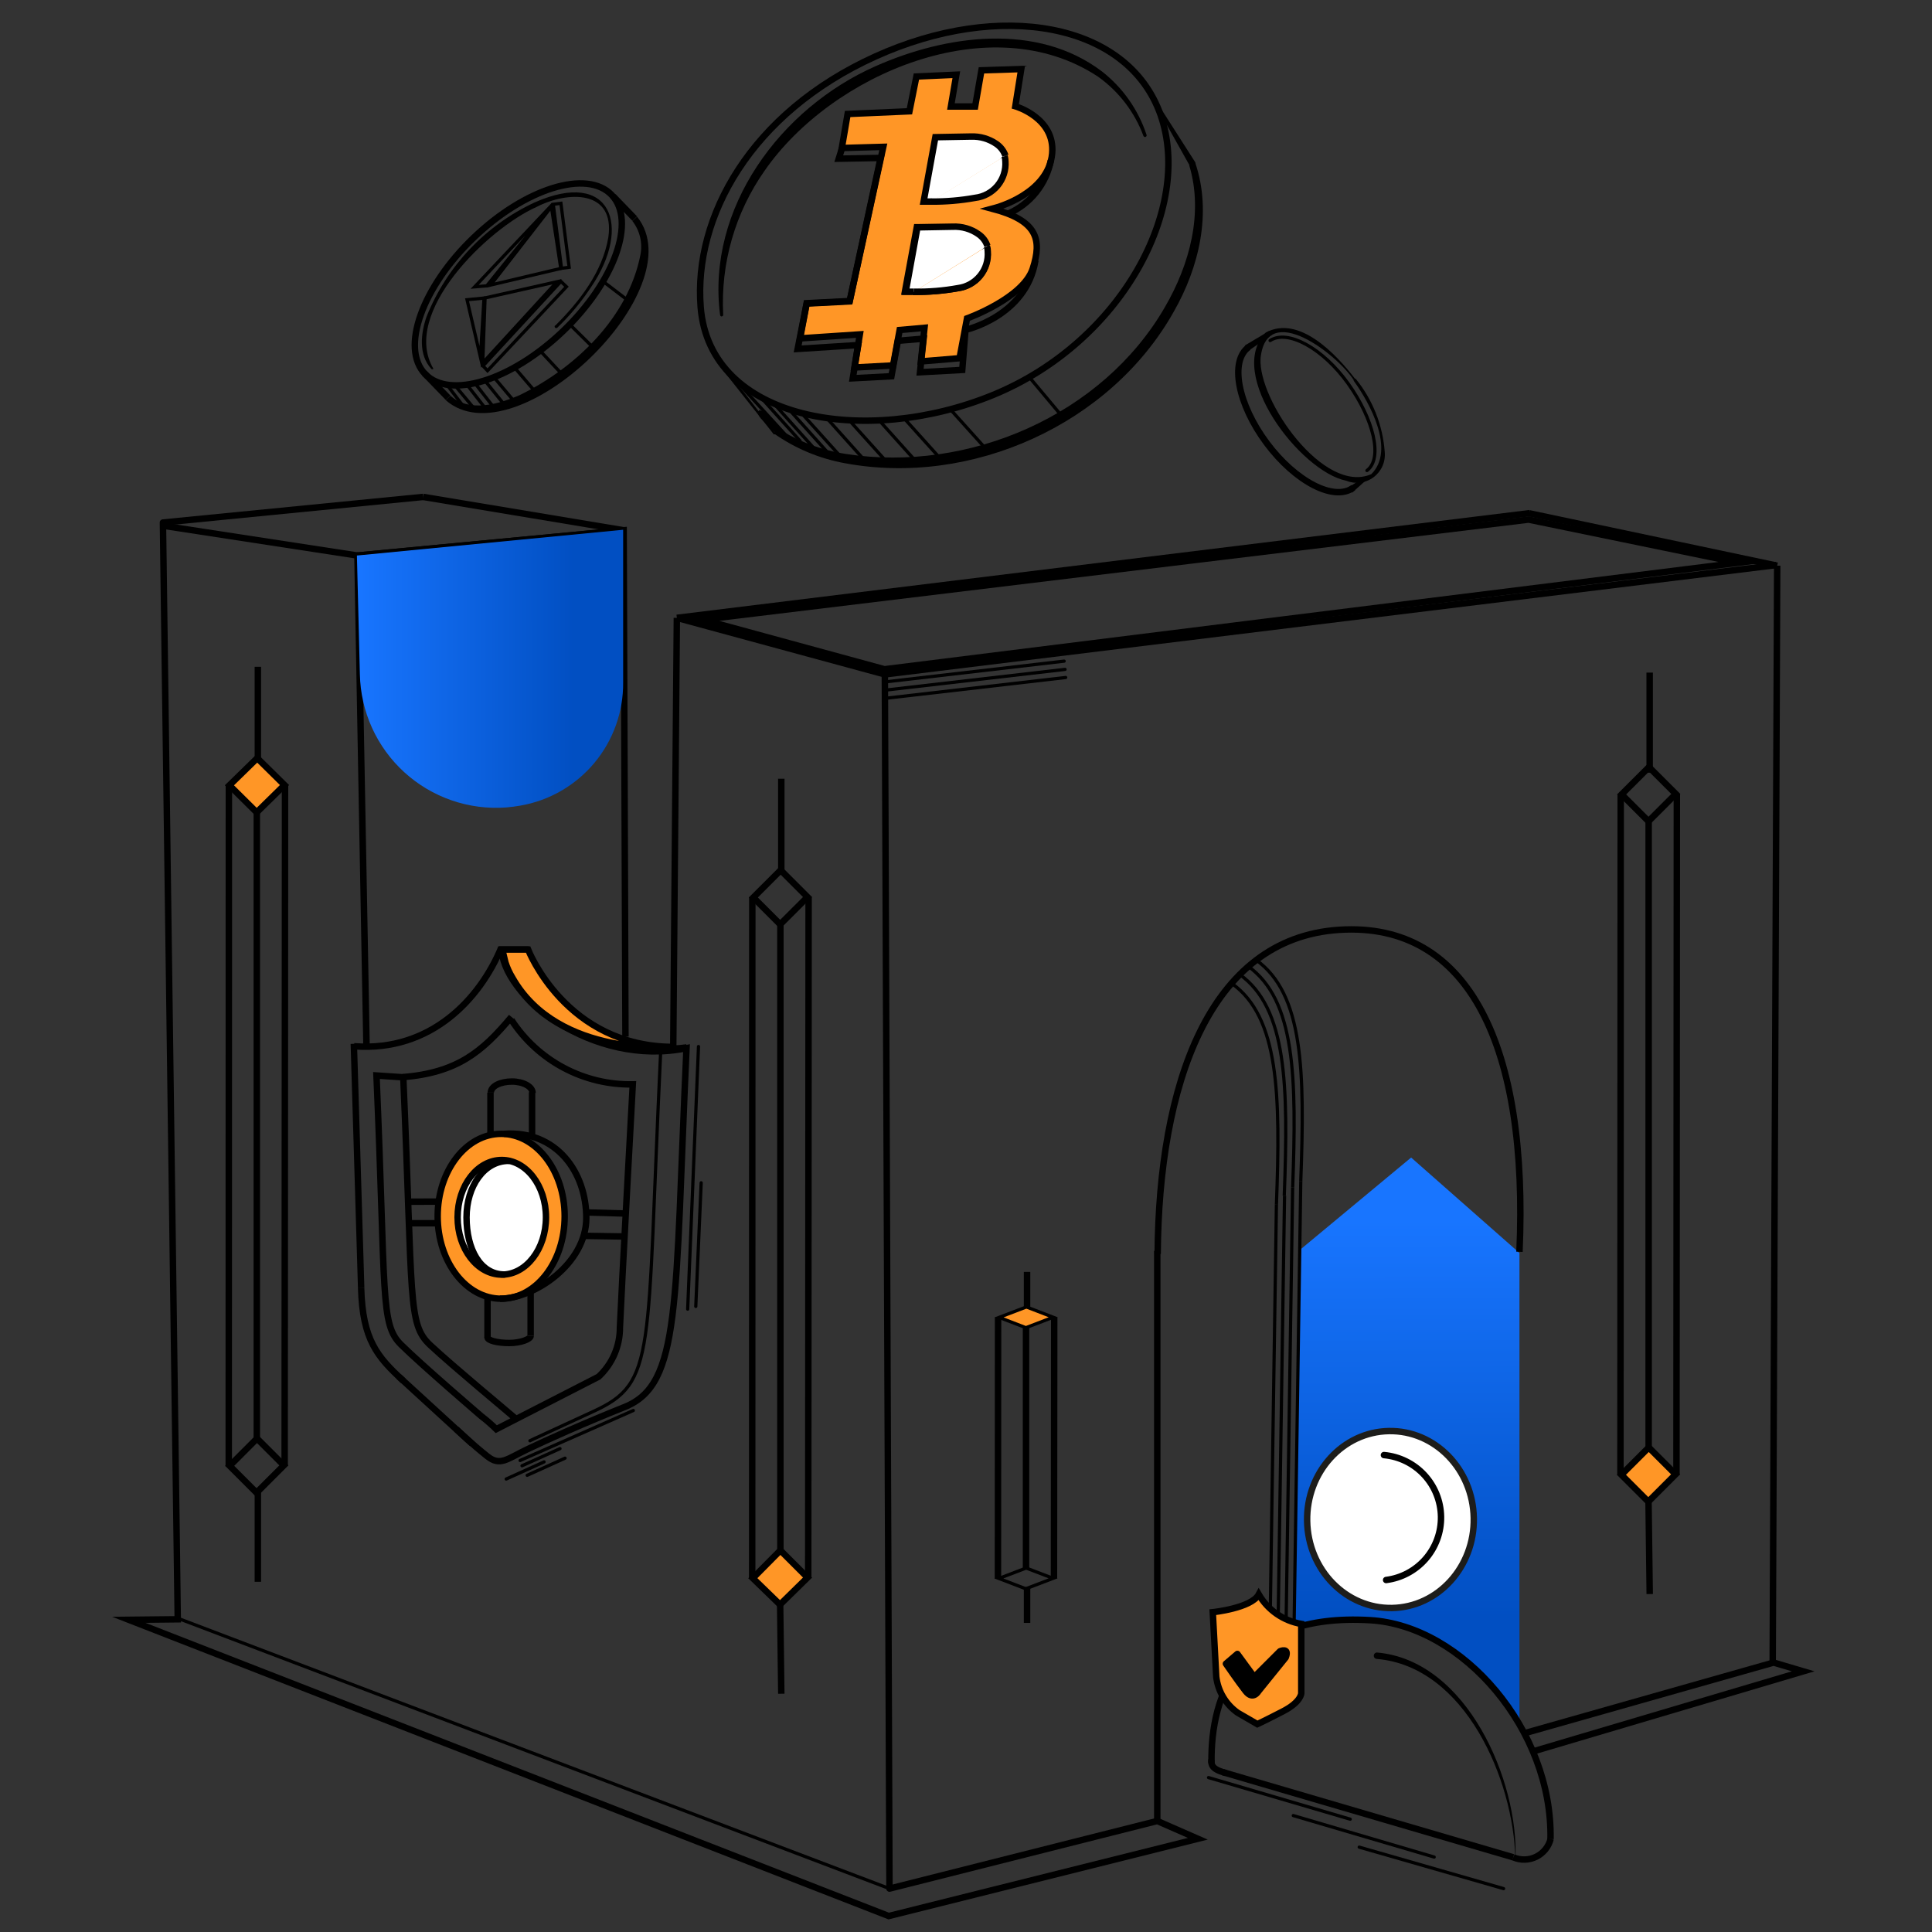 <svg width="150" height="150" viewBox="0 0 150 150" fill="none" xmlns="http://www.w3.org/2000/svg">
<rect x="0" y="0" width="150" height="150" fill="#333333" stroke="none"/>
<path d="M100.89 97.071L109.56 89.871L117.97 97.281V133.621C117.97 133.621 112.64 123.401 101.13 126.351L101.06 126.081L100.5 125.871L100.89 97.071Z" fill="url(#paint0_linear_18906_159476)"/>
<path d="M118.771 39.841L52.551 47.971" stroke="black" stroke-width="0.5" stroke-miterlimit="10"/>
<path d="M137.981 43.921L118.721 39.851" stroke="black" stroke-width="0.5" stroke-miterlimit="10"/>
<path d="M52.551 47.971L68.701 52.361" stroke="black" stroke-width="0.5" stroke-miterlimit="10"/>
<path d="M137.909 43.871L68.699 52.361" stroke="black" stroke-width="0.5" stroke-miterlimit="10"/>
<path d="M137.631 129.181L137.981 43.921" stroke="black" stroke-width="0.5" stroke-miterlimit="10"/>
<path d="M108.077 124.845C111.65 124.781 114.491 121.654 114.424 117.861C114.356 114.067 111.405 111.043 107.832 111.107C104.26 111.17 101.418 114.297 101.486 118.091C101.553 121.885 104.504 124.908 108.077 124.845Z" fill="white" stroke="#1D1D1B" stroke-width="0.5" stroke-miterlimit="10"/>
<path d="M107.449 112.971C108.646 113.081 109.76 113.629 110.578 114.51C111.395 115.391 111.859 116.543 111.88 117.745C111.901 118.946 111.478 120.114 110.692 121.023C109.905 121.932 108.811 122.519 107.619 122.671" stroke="black" stroke-width="0.5" stroke-miterlimit="10" stroke-linecap="round"/>
<path d="M94.061 136.881C93.981 131.551 96.241 125.191 106.381 125.791C113.591 126.221 120.541 134.331 120.381 142.791" stroke="black" stroke-width="0.5" stroke-miterlimit="10"/>
<path d="M120.39 142.771C120.316 143.069 120.177 143.348 119.983 143.587C119.79 143.827 119.547 144.021 119.271 144.157C118.995 144.293 118.693 144.368 118.386 144.375C118.078 144.383 117.772 144.323 117.49 144.201" stroke="black" stroke-width="0.5" stroke-miterlimit="10"/>
<path d="M117.489 144.201L94.949 137.591" stroke="black" stroke-width="0.5" stroke-miterlimit="10"/>
<path d="M94.06 136.611C93.96 137.281 94.55 137.481 95.19 137.661" stroke="black" stroke-width="0.5" stroke-miterlimit="10"/>
<path d="M117.65 144.321C117.52 138.211 113.77 129.391 106.91 128.801C106.844 128.801 106.78 128.774 106.733 128.728C106.686 128.681 106.66 128.617 106.66 128.551C106.66 128.484 106.686 128.421 106.733 128.374C106.78 128.327 106.844 128.301 106.91 128.301C113.91 128.901 117.91 138.301 117.66 144.301L117.65 144.321Z" fill="black"/>
<path d="M118.52 134.521L137.7 129.081L140 129.761L119.09 135.961" stroke="black" stroke-width="0.5" stroke-miterlimit="10"/>
<path d="M117.971 97.191C118.671 81.391 114.131 71.531 103.971 72.191C93.811 72.851 89.971 84.331 89.881 97.361" stroke="black" stroke-width="0.5" stroke-miterlimit="10"/>
<path d="M89.85 141.381V97.121" stroke="black" stroke-width="0.5" stroke-miterlimit="10"/>
<path d="M100.471 126.351L100.991 91.711" stroke="black" stroke-width="0.25" stroke-miterlimit="10"/>
<path d="M100.99 91.721C101.31 83.151 101.2 77.161 97.519 74.531" stroke="black" stroke-width="0.25" stroke-miterlimit="10"/>
<path d="M99.84 126.841L100.36 92.201" stroke="black" stroke-width="0.25" stroke-miterlimit="10"/>
<path d="M100.361 92.201C100.681 83.631 100.571 77.641 96.891 75.011" stroke="black" stroke-width="0.25" stroke-miterlimit="10"/>
<path d="M99.211 127.471L99.731 92.831" stroke="black" stroke-width="0.25" stroke-miterlimit="10"/>
<path d="M99.71 92.831C100.03 84.261 99.92 78.271 96.24 75.651" stroke="black" stroke-width="0.25" stroke-miterlimit="10"/>
<path d="M98.58 128.171L99.1 93.531" stroke="black" stroke-width="0.25" stroke-miterlimit="10"/>
<path d="M99.101 93.531C99.421 84.971 99.311 78.971 95.631 76.351" stroke="black" stroke-width="0.25" stroke-miterlimit="10"/>
<path d="M68.699 52.361L69.059 146.631" stroke="black" stroke-width="0.5" stroke-miterlimit="10"/>
<path d="M13.75 125.621L69.06 146.631" stroke="black" stroke-width="0.25" stroke-miterlimit="10"/>
<path d="M12.65 40.571L13.8 125.721L10 125.761L69 148.761L93 142.761L89.85 141.381L69.06 146.631" stroke="black" stroke-width="0.5" stroke-miterlimit="10" stroke-linecap="round"/>
<path d="M27.75 43.131L12.68 40.821" stroke="black" stroke-width="0.5" stroke-miterlimit="10"/>
<path d="M48.42 41.171L27.75 43.131" stroke="black" stroke-width="0.5" stroke-miterlimit="10"/>
<path d="M32.859 38.581L48.419 41.171" stroke="black" stroke-width="0.5" stroke-miterlimit="10"/>
<path d="M12.641 40.571L32.861 38.581" stroke="black" stroke-width="0.5" stroke-miterlimit="10"/>
<path d="M48.56 80.481L48.42 41.171L27.75 43.131L28.46 81.251L27.75 43.131L28.45 81.111" stroke="black" stroke-width="0.5" stroke-miterlimit="10"/>
<path d="M52.55 47.971L52.27 81.391" stroke="black" stroke-width="0.5" stroke-miterlimit="10"/>
<path d="M38.75 73.721H41.06" stroke="black" stroke-width="0.5" stroke-miterlimit="10"/>
<path d="M40.859 73.551C41.559 76.861 47.379 82.201 53.319 81.321" stroke="black" stroke-width="0.5" stroke-miterlimit="10"/>
<path d="M38.93 73.511C38.93 77.321 46 82.871 53.3 81.381C52.38 101.381 52.9 107.481 48.49 109.241C45.43 110.461 42.44 111.801 40.9 112.541C39.36 113.281 38.83 113.851 37.84 113.071C36.58 112.071 35.42 110.951 35.42 110.951" stroke="black" stroke-width="0.5" stroke-miterlimit="10"/>
<path d="M38.91 73.591C37.3 77.461 33.52 81.691 27.49 81.231" stroke="black" stroke-width="0.5" stroke-miterlimit="10"/>
<path d="M39.71 78.951C37.41 81.701 35.48 83.281 31.26 83.631" stroke="black" stroke-width="0.5" stroke-miterlimit="10"/>
<path d="M27.471 81.041L28.041 100.011" stroke="black" stroke-width="0.5" stroke-miterlimit="10"/>
<path d="M28.039 100.011C28.149 104.011 29.289 105.351 31.309 107.201" stroke="black" stroke-width="0.5" stroke-miterlimit="10"/>
<path d="M30.961 106.881L36.661 112.101" stroke="black" stroke-width="0.5" stroke-miterlimit="10"/>
<path d="M39.711 79.191C40.728 80.755 42.126 82.034 43.774 82.909C45.422 83.783 47.265 84.225 49.13 84.191C49.13 84.191 48.24 100.371 48.13 103.061C48.134 103.779 47.988 104.491 47.703 105.15C47.417 105.809 46.997 106.402 46.471 106.891L38.531 110.961C38.168 110.604 37.784 110.27 37.38 109.961C37.38 109.961 32.781 106.021 31.14 104.401C29.5 102.781 29.971 100.591 29.23 83.501L31.311 83.641C32.071 101.001 31.631 102.781 33.41 104.441C35.191 106.101 39.23 109.441 39.941 110.061L40.041 110.141" stroke="black" stroke-width="0.5" stroke-miterlimit="10"/>
<path d="M51.291 81.721C50.171 105.301 50.991 107.321 46.071 109.581C40.431 112.171 41.171 111.851 41.171 111.851" stroke="black" stroke-width="0.25" stroke-miterlimit="10"/>
<path d="M22.09 60.951L19.93 63.071L17.811 60.971L19.971 58.861L22.09 60.951Z" fill="#FF9626" stroke="black" stroke-width="0.5" stroke-miterlimit="10"/>
<path d="M19.953 111.685L17.832 113.807L19.918 115.893L22.039 113.771L19.953 111.685Z" stroke="black" stroke-width="0.5" stroke-miterlimit="10"/>
<path d="M22.13 60.961L22.1 113.781" stroke="black" stroke-width="0.5" stroke-miterlimit="10"/>
<path d="M19.939 63.011V111.731" stroke="black" stroke-width="0.5" stroke-miterlimit="10"/>
<path d="M17.77 60.971L17.76 113.841" stroke="black" stroke-width="0.5" stroke-miterlimit="10"/>
<path d="M20.02 51.771V59.041" stroke="black" stroke-width="0.5" stroke-miterlimit="10"/>
<path d="M20.02 115.541V122.811" stroke="black" stroke-width="0.5" stroke-miterlimit="10"/>
<path d="M128.024 59.557L125.902 61.678L127.988 63.764L130.11 61.643L128.024 59.557Z" stroke="black" stroke-width="0.5" stroke-miterlimit="10"/>
<path d="M128.008 112.38L125.887 114.502L127.973 116.588L130.094 114.466L128.008 112.38Z" fill="#FF9626" stroke="black" stroke-width="0.5" stroke-miterlimit="10"/>
<path d="M130.19 61.661L130.16 114.491" stroke="black" stroke-width="0.5" stroke-miterlimit="10"/>
<path d="M128 63.711V112.441" stroke="black" stroke-width="0.5" stroke-miterlimit="10"/>
<path d="M125.831 61.671L125.811 114.541" stroke="black" stroke-width="0.5" stroke-miterlimit="10"/>
<path d="M128.08 52.471V59.741" stroke="black" stroke-width="0.5" stroke-miterlimit="10" stroke-linecap="square"/>
<path d="M127.99 116.521L128.08 123.511" stroke="black" stroke-width="0.5" stroke-miterlimit="10" stroke-linecap="square"/>
<path d="M81.77 102.271L79.65 103.081L77.57 102.281L79.69 101.471L81.77 102.271Z" fill="#FF9626" stroke="black" stroke-width="0.25" stroke-miterlimit="10" stroke-linecap="round"/>
<path d="M81.761 122.541L79.641 123.351L77.551 122.551L79.671 121.741L81.761 122.541Z" stroke="black" stroke-width="0.25" stroke-miterlimit="10"/>
<path d="M81.85 102.271L81.83 122.541" stroke="black" stroke-width="0.5" stroke-miterlimit="10"/>
<path d="M79.66 103.061V121.761" stroke="black" stroke-width="0.5" stroke-miterlimit="10"/>
<path d="M77.49 102.281L77.481 122.561" stroke="black" stroke-width="0.5" stroke-miterlimit="10"/>
<path d="M79.74 98.751V101.531" stroke="black" stroke-width="0.5" stroke-miterlimit="10"/>
<path d="M79.74 123.221V126.001" stroke="black" stroke-width="0.5" stroke-miterlimit="10"/>
<path d="M60.61 67.56L58.488 69.681L60.574 71.767L62.696 69.646L60.61 67.56Z" stroke="black" stroke-width="0.5" stroke-miterlimit="10"/>
<path d="M62.699 122.481L60.559 124.581L58.449 122.531L60.589 120.371L62.699 122.481Z" fill="#FF9626" stroke="black" stroke-width="0.5" stroke-miterlimit="10"/>
<path d="M62.78 69.651L62.75 122.471" stroke="black" stroke-width="0.5" stroke-miterlimit="10"/>
<path d="M60.59 71.701V120.421" stroke="black" stroke-width="0.5" stroke-miterlimit="10"/>
<path d="M58.41 69.661L58.4 122.531" stroke="black" stroke-width="0.5" stroke-miterlimit="10"/>
<path d="M60.66 60.461V67.731" stroke="black" stroke-width="0.5" stroke-miterlimit="10"/>
<path d="M60.57 124.541L60.66 131.501" stroke="black" stroke-width="0.5" stroke-miterlimit="10"/>
<path d="M38.91 100.831C41.633 100.831 43.84 97.965 43.84 94.431C43.84 90.896 41.633 88.031 38.91 88.031C36.188 88.031 33.98 90.896 33.98 94.431C33.98 97.965 36.188 100.831 38.91 100.831Z" fill="#FF9626" stroke="black" stroke-width="0.5" stroke-miterlimit="10"/>
<path d="M38.959 98.961C40.854 98.961 42.389 96.969 42.389 94.511C42.389 92.053 40.854 90.061 38.959 90.061C37.065 90.061 35.529 92.053 35.529 94.511C35.529 96.969 37.065 98.961 38.959 98.961Z" fill="white" stroke="black" stroke-width="0.5" stroke-miterlimit="10"/>
<path d="M39.161 98.951C37.271 98.951 36.221 96.951 36.221 94.521C36.221 92.091 37.591 90.131 39.491 90.131" stroke="black" stroke-width="0.5" stroke-miterlimit="10" stroke-linecap="round"/>
<path d="M39.11 88.031C43.23 87.741 45.52 91.031 45.52 94.561C45.52 98.091 41.52 100.831 38.82 100.831" stroke="black" stroke-width="0.5" stroke-miterlimit="10"/>
<path d="M31.779 93.301L34.039 93.291" stroke="black" stroke-width="0.5" stroke-miterlimit="10"/>
<path d="M31.721 94.971H33.931" stroke="black" stroke-width="0.5" stroke-miterlimit="10"/>
<path d="M45.461 94.131L48.661 94.221" stroke="black" stroke-width="0.5" stroke-miterlimit="10"/>
<path d="M45.32 95.951L48.49 96.001" stroke="black" stroke-width="0.5" stroke-miterlimit="10"/>
<path d="M37.85 100.721V103.871" stroke="black" stroke-width="0.5" stroke-miterlimit="10"/>
<path d="M41.199 103.711V100.221" stroke="black" stroke-width="0.5" stroke-miterlimit="10"/>
<path d="M41.2 103.721C41.2 103.961 40.45 104.271 39.53 104.271C38.61 104.271 37.85 104.071 37.85 103.831" stroke="black" stroke-width="0.5" stroke-miterlimit="10"/>
<path d="M38.08 88.031V84.831" stroke="black" stroke-width="0.5" stroke-miterlimit="10"/>
<path d="M41.31 88.111V84.801" stroke="black" stroke-width="0.5" stroke-miterlimit="10"/>
<path d="M38.109 84.831C38.109 84.321 38.869 83.971 39.749 83.971C40.629 83.971 41.349 84.371 41.349 84.851" stroke="black" stroke-width="0.5" stroke-miterlimit="10"/>
<path d="M90.11 8.931C92.64 16.191 87.03 26.591 77.11 30.661C67.19 34.731 55.11 32.661 54.4 23.851C53.84 16.851 58.29 8.771 67.95 4.391C77.61 0.011 87.58 1.721 90.11 8.931Z" stroke="black" stroke-width="0.5" stroke-miterlimit="10"/>
<path d="M92.8 12.641C94.11 16.501 93.1 20.761 91.13 24.201C86.21 32.961 75.41 37.801 65.58 35.961C63.601 35.599 61.724 34.811 60.08 33.651L60.37 33.251C61.996 34.28 63.818 34.961 65.72 35.251C75.2 36.711 85.6 32.251 90.45 23.831C92.36 20.551 93.45 16.531 92.33 12.831L92.8 12.681V12.641Z" fill="black"/>
<path d="M55.909 24.471C54.829 16.151 60.619 8.371 68.019 5.121C73.449 2.721 80.499 1.721 85.549 5.541C87.169 6.804 88.377 8.52 89.019 10.471C89.029 10.503 89.026 10.537 89.011 10.567C88.996 10.597 88.971 10.62 88.939 10.631C88.909 10.641 88.875 10.64 88.846 10.627C88.816 10.614 88.793 10.59 88.779 10.561C88.091 8.705 86.862 7.099 85.249 5.951C76.959 0.471 64.579 5.721 59.359 13.261C57.07 16.524 55.94 20.46 56.149 24.441C56.149 24.591 55.919 24.631 55.909 24.441V24.471Z" fill="black"/>
<path d="M89.041 6.721L92.781 12.571C92.799 12.598 92.811 12.629 92.817 12.661C92.823 12.693 92.822 12.726 92.814 12.758C92.807 12.79 92.793 12.82 92.773 12.846C92.754 12.872 92.729 12.894 92.701 12.911C92.673 12.929 92.641 12.941 92.608 12.947C92.576 12.953 92.542 12.952 92.509 12.945C92.476 12.937 92.445 12.924 92.418 12.904C92.391 12.884 92.368 12.859 92.351 12.831L88.961 6.791C88.961 6.741 88.961 6.681 89.041 6.741V6.721Z" fill="black"/>
<path d="M56.379 28.651L60.179 33.601C60.249 33.681 60.119 33.781 60.059 33.701L56.189 28.811C56.179 28.798 56.171 28.784 56.166 28.768C56.161 28.753 56.159 28.736 56.161 28.72C56.162 28.704 56.167 28.688 56.174 28.674C56.182 28.659 56.192 28.646 56.204 28.636C56.217 28.625 56.231 28.617 56.247 28.612C56.262 28.607 56.279 28.606 56.295 28.607C56.311 28.608 56.327 28.613 56.342 28.62C56.356 28.628 56.369 28.638 56.379 28.651Z" fill="black"/>
<path d="M57.48 29.921L61.071 33.851" stroke="black" stroke-width="0.25" stroke-miterlimit="10" stroke-linecap="square"/>
<path d="M60.09 31.341L63.06 34.651" stroke="black" stroke-width="0.25" stroke-miterlimit="10" stroke-linecap="square"/>
<path d="M64.189 32.461L67.159 35.771" stroke="black" stroke-width="0.25" stroke-miterlimit="10" stroke-linecap="square"/>
<path d="M65.99 32.691L68.97 36.001" stroke="black" stroke-width="0.25" stroke-miterlimit="10" stroke-linecap="square"/>
<path d="M68.279 32.661L71.249 35.971" stroke="black" stroke-width="0.25" stroke-miterlimit="10" stroke-linecap="square"/>
<path d="M70.269 32.561L73.249 35.871" stroke="black" stroke-width="0.25" stroke-miterlimit="10" stroke-linecap="square"/>
<path d="M73.82 31.821L76.8 35.131" stroke="black" stroke-width="0.25" stroke-miterlimit="10" stroke-linecap="square"/>
<path d="M79.971 29.351L82.391 32.241" stroke="black" stroke-width="0.25" stroke-miterlimit="10" stroke-linecap="square"/>
<path d="M59.1 30.881L62.08 34.191" stroke="black" stroke-width="0.25" stroke-miterlimit="10" stroke-linecap="square"/>
<path d="M61.289 31.821L64.259 35.131" stroke="black" stroke-width="0.25" stroke-miterlimit="10" stroke-linecap="square"/>
<path d="M62.26 32.111L65.24 35.421" stroke="black" stroke-width="0.25" stroke-miterlimit="10" stroke-linecap="square"/>
<path d="M59.16 31.891C59.461 32.041 59.7 32.441 59.931 32.681C60.16 32.921 60.48 33.321 60.73 33.681L60.511 33.891C60.071 33.501 59.63 33.041 59.211 32.621C59.014 32.459 58.873 32.238 58.81 31.991L58.971 31.841L59.16 31.921V31.891Z" fill="black"/>
<path d="M78.829 8.251L79.289 5.361L76.199 5.461L75.709 8.271H73.829L74.249 5.801L71.149 5.941L70.609 8.641L65.809 8.851L65.359 11.491L68.579 11.401L65.969 23.401L62.629 23.571L62.119 26.271L66.759 25.961L66.339 28.531L69.339 28.371L69.849 25.621L71.779 25.451L71.499 28.061L74.499 27.811L75.079 24.721C75.079 24.721 79.429 23.161 80.179 20.861C80.929 18.561 80.519 17.121 77.029 16.201L77.289 16.131C77.289 16.131 81.409 15.061 81.689 11.911C81.929 9.141 78.829 8.251 78.829 8.251Z" fill="#FF9626" stroke="black" stroke-width="0.5" stroke-miterlimit="10"/>
<path d="M78.269 16.591C79.117 16.221 79.861 15.651 80.44 14.93C81.018 14.209 81.413 13.358 81.59 12.451" stroke="black" stroke-width="0.5" stroke-miterlimit="10"/>
<path d="M65.38 11.491L65.12 12.321L68.37 12.261L65.97 23.371L62.63 23.541L61.93 27.091L66.63 26.791L66.21 29.371L69.21 29.211L69.71 26.461L71.71 26.291L71.43 28.901L74.71 28.721L74.96 25.611C74.96 25.611 79.68 24.561 80.39 20.221" stroke="black" stroke-width="0.5" stroke-miterlimit="10"/>
<path d="M72.32 15.651L73.09 11.651L75.84 11.601C76.553 11.562 77.259 11.766 77.84 12.181C77.918 12.235 77.992 12.295 78.06 12.361" stroke="black" stroke-width="0.5" stroke-miterlimit="10"/>
<path d="M76.33 19.071L76.51 19.201" stroke="black" stroke-width="0.5" stroke-miterlimit="10"/>
<path d="M70.891 22.721L71.621 18.541L74.361 18.491C74.78 18.45 75.203 18.508 75.596 18.66C75.989 18.813 76.34 19.057 76.621 19.371" stroke="black" stroke-width="0.5" stroke-miterlimit="10"/>
<path d="M70.83 22.641H70.26L71.18 17.641H73.92C74.632 17.612 75.334 17.815 75.92 18.221C76.139 18.365 76.321 18.559 76.451 18.786C76.582 19.014 76.656 19.269 76.67 19.531C76.719 20.209 76.507 20.881 76.078 21.409C75.649 21.937 75.034 22.281 74.36 22.371C73.205 22.577 72.033 22.674 70.86 22.661" stroke="black" stroke-width="0.5" stroke-miterlimit="10"/>
<path d="M43.719 25.705C47.72 21.866 49.407 17.131 47.487 15.131C45.568 13.131 40.768 14.621 36.767 18.461C32.767 22.3 31.08 27.034 32.999 29.034C34.919 31.035 39.718 29.544 43.719 25.705Z" stroke="black" stroke-width="0.5" stroke-miterlimit="10"/>
<path d="M34.969 30.721C36.449 32.051 38.729 31.381 40.379 30.661C44.679 28.561 48.759 24.661 49.719 19.801C49.812 19.342 49.804 18.869 49.697 18.413C49.59 17.958 49.386 17.531 49.099 17.161L49.459 16.821C53.999 22.431 40.049 35.821 34.609 31.071L34.969 30.721Z" fill="black"/>
<path d="M43.099 25.291C44.989 23.411 46.779 21.111 47.23 18.431C47.77 14.721 44.09 14.811 41.65 16.071C37.88 17.751 31.099 24.301 33.65 28.631C33.639 28.643 33.626 28.654 33.612 28.66C33.597 28.667 33.581 28.671 33.565 28.671C33.548 28.671 33.532 28.667 33.517 28.66C33.503 28.654 33.49 28.643 33.48 28.631C32.48 27.541 32.669 25.871 33.12 24.581C34.686 20.67 37.682 17.502 41.499 15.721C47.499 13.061 49.059 17.631 45.91 22.261C45.153 23.417 44.267 24.484 43.27 25.441C43.258 25.452 43.244 25.461 43.229 25.466C43.213 25.472 43.197 25.475 43.181 25.475C43.165 25.474 43.149 25.471 43.134 25.464C43.119 25.457 43.106 25.448 43.094 25.436C43.083 25.424 43.075 25.41 43.069 25.395C43.063 25.38 43.06 25.364 43.061 25.347C43.061 25.331 43.065 25.315 43.072 25.3C43.078 25.285 43.088 25.272 43.099 25.261V25.291Z" fill="black"/>
<path d="M34.789 30.881L32.94 28.971" stroke="black" stroke-width="0.5" stroke-miterlimit="10"/>
<path d="M49.279 16.971L47.609 15.241" stroke="black" stroke-width="0.5" stroke-miterlimit="10"/>
<path d="M42.81 16.051L43.54 20.841L38.09 22.131L42.81 16.051Z" stroke="black" stroke-width="0.25" stroke-miterlimit="10"/>
<path d="M36.85 22.271L37.79 22.191L42.92 15.841L36.85 22.271Z" stroke="black" stroke-width="0.25" stroke-miterlimit="10"/>
<path d="M36.26 23.271L37.58 23.141L37.3 27.731L36.26 23.271Z" stroke="black" stroke-width="0.25" stroke-miterlimit="10"/>
<path d="M43.251 21.871L37.66 23.131L37.48 28.171L43.251 21.871Z" stroke="black" stroke-width="0.25" stroke-miterlimit="10"/>
<path d="M37.5 28.411L37.85 28.781L43.98 22.261L43.55 21.851L37.5 28.411Z" stroke="black" stroke-width="0.25" stroke-miterlimit="10"/>
<path d="M43.55 15.784L42.955 15.86L43.595 20.829L44.19 20.752L43.55 15.784Z" stroke="black" stroke-width="0.25" stroke-miterlimit="10"/>
<path d="M105.25 29.401C106.57 31.02 107.359 33.007 107.51 35.091C107.547 35.465 107.486 35.843 107.334 36.187C107.182 36.531 106.943 36.83 106.641 37.055C106.339 37.279 105.984 37.422 105.61 37.468C105.237 37.515 104.858 37.464 104.51 37.321C100.95 36.601 95.13 29.021 98.27 25.821C100.86 24.421 103.76 27.521 105.2 29.401H105.25ZM105.1 29.511C103.83 27.511 98.34 23.271 97.87 27.811C97.66 31.111 102.81 38.431 106.47 36.811C108.34 34.951 106.38 31.321 105.1 29.561V29.511Z" fill="black"/>
<path d="M105.069 37.861C103.599 38.961 100.579 37.401 98.339 34.391C96.099 31.381 95.459 28.041 96.939 26.951" stroke="black" stroke-width="0.5" stroke-miterlimit="10"/>
<path d="M98.609 26.441C99.969 25.541 102.709 27.041 104.669 29.781C106.629 32.521 107.399 35.591 106.129 36.531" stroke="black" stroke-width="0.25" stroke-miterlimit="10" stroke-linecap="round"/>
<path d="M96.65 26.821L98.55 25.691L98.74 25.991L96.92 27.241L96.65 26.821Z" fill="black"/>
<path d="M104.68 37.851L105.85 37.101L106.02 37.321L104.98 38.251L104.68 37.851Z" fill="black"/>
<path d="M94.16 125.171C94.16 125.171 97.16 124.861 97.73 123.791C98.079 124.391 98.555 124.907 99.126 125.303C99.696 125.698 100.346 125.964 101.03 126.081V131.461C101.03 131.461 101.03 132.131 99.62 132.861C98.21 133.591 97.62 133.861 97.62 133.861L96.1 132.981C95.642 132.659 95.257 132.244 94.969 131.763C94.681 131.282 94.498 130.747 94.43 130.191C94.34 128.471 94.16 125.171 94.16 125.171Z" fill="#FF9626" stroke="black" stroke-width="0.5" stroke-miterlimit="10"/>
<path d="M95.18 129.171L96.07 128.411L97.38 130.201L99.38 128.201C99.38 128.201 100.14 127.871 99.82 128.691L97.71 131.301C97.71 131.301 97.29 132.041 96.71 131.301C96.13 130.561 95.18 129.171 95.18 129.171Z" fill="black" stroke="black" stroke-width="0.5" stroke-linecap="round" stroke-linejoin="round"/>
<path d="M27.711 43.131L48.381 41.131V52.981C48.402 55.266 47.608 57.484 46.142 59.238C44.676 60.992 42.634 62.166 40.381 62.551C40.031 62.611 39.671 62.661 39.291 62.691C37.858 62.796 36.419 62.608 35.061 62.138C33.704 61.669 32.456 60.928 31.394 59.96C30.332 58.992 29.478 57.819 28.884 56.511C28.291 55.203 27.97 53.787 27.941 52.351L27.711 43.131Z" fill="url(#paint1_linear_18906_159476)"/>
<path d="M118.681 40.341L54.56 48.111L68.671 51.961L134.961 43.691L118.681 40.341Z" stroke="black" stroke-width="0.5" stroke-miterlimit="10"/>
<path d="M68.74 52.941L82.62 51.331" stroke="black" stroke-width="0.25" stroke-linecap="round" stroke-linejoin="round"/>
<path d="M68.74 53.581L82.69 51.971" stroke="black" stroke-width="0.25" stroke-linecap="round" stroke-linejoin="round"/>
<path d="M68.789 54.211L82.739 52.601" stroke="black" stroke-width="0.25" stroke-linecap="round" stroke-linejoin="round"/>
<path d="M93.83 138.011L104.83 141.241" stroke="black" stroke-width="0.25" stroke-miterlimit="10" stroke-linecap="round"/>
<path d="M100.41 140.961L111.35 144.181" stroke="black" stroke-width="0.25" stroke-miterlimit="10" stroke-linecap="round"/>
<path d="M105.529 143.411L116.739 146.631" stroke="black" stroke-width="0.25" stroke-miterlimit="10" stroke-linecap="round"/>
<path d="M54.231 81.251L53.391 101.641" stroke="black" stroke-width="0.25" stroke-miterlimit="10" stroke-linecap="round"/>
<path d="M54.44 91.831L54.02 101.431" stroke="black" stroke-width="0.25" stroke-miterlimit="10" stroke-linecap="round"/>
<path d="M49.171 109.511L40.381 113.391" stroke="black" stroke-width="0.25" stroke-miterlimit="10" stroke-linecap="round"/>
<path d="M43.479 112.471L40.529 113.801" stroke="black" stroke-width="0.25" stroke-miterlimit="10" stroke-linecap="round"/>
<path d="M42.241 113.501L39.301 114.831" stroke="black" stroke-width="0.25" stroke-miterlimit="10" stroke-linecap="round"/>
<path d="M43.87 113.211L40.93 114.541" stroke="black" stroke-width="0.25" stroke-miterlimit="10" stroke-linecap="round"/>
<path d="M35.301 29.901L36.891 31.811" stroke="black" stroke-width="0.25" stroke-miterlimit="10"/>
<path d="M36.869 29.751L38.359 31.661" stroke="black" stroke-width="0.25" stroke-miterlimit="10"/>
<path d="M38.381 29.331L39.941 31.181" stroke="black" stroke-width="0.25" stroke-miterlimit="10"/>
<path d="M34.721 29.901L36.071 31.671" stroke="black" stroke-width="0.25" stroke-miterlimit="10"/>
<path d="M36.279 29.901L37.729 31.761" stroke="black" stroke-width="0.25" stroke-miterlimit="10"/>
<path d="M37.66 29.571L39.19 31.461" stroke="black" stroke-width="0.25" stroke-miterlimit="10"/>
<path d="M39.961 28.551L41.591 30.451" stroke="black" stroke-width="0.25" stroke-miterlimit="10"/>
<path d="M41.94 27.241L43.709 29.131" stroke="black" stroke-width="0.25" stroke-miterlimit="10"/>
<path d="M44.279 25.231L46.049 26.981" stroke="black" stroke-width="0.25" stroke-miterlimit="10"/>
<path d="M46.81 21.841L48.791 23.351" stroke="black" stroke-width="0.25" stroke-miterlimit="10"/>
<path d="M72.321 15.651H71.711L72.621 10.651L75.371 10.601C76.083 10.572 76.785 10.775 77.371 11.181C77.692 11.403 77.934 11.722 78.061 12.091" fill="white"/>
<path d="M72.321 15.651H71.711L72.621 10.651L75.371 10.601C76.083 10.572 76.785 10.775 77.371 11.181C77.692 11.403 77.934 11.722 78.061 12.091" stroke="black" stroke-width="0.5" stroke-miterlimit="10"/>
<path d="M77.999 12.121C78.035 12.251 78.055 12.386 78.059 12.521C78.108 13.206 77.891 13.883 77.453 14.412C77.015 14.94 76.391 15.28 75.709 15.361C74.578 15.564 73.429 15.662 72.279 15.651" fill="white"/>
<path d="M77.999 12.121C78.035 12.251 78.055 12.386 78.059 12.521C78.108 13.206 77.891 13.883 77.453 14.412C77.015 14.94 76.391 15.28 75.709 15.361C74.578 15.564 73.429 15.662 72.279 15.651" stroke="black" stroke-width="0.5" stroke-miterlimit="10"/>
<path d="M70.96 22.651C70.57 22.651 70.32 22.651 70.32 22.651L71.23 17.651L73.97 17.601C74.683 17.567 75.387 17.77 75.97 18.181C76.293 18.401 76.536 18.72 76.66 19.091" fill="white"/>
<path d="M70.96 22.651C70.57 22.651 70.32 22.651 70.32 22.651L71.23 17.651L73.97 17.601C74.683 17.567 75.387 17.77 75.97 18.181C76.293 18.401 76.536 18.72 76.66 19.091" stroke="black" stroke-width="0.5" stroke-miterlimit="10"/>
<path d="M76.631 19.131C76.671 19.26 76.691 19.395 76.691 19.531C76.74 20.209 76.529 20.881 76.099 21.409C75.67 21.937 75.055 22.281 74.381 22.371C73.253 22.576 72.107 22.669 70.961 22.651" fill="white"/>
<path d="M76.631 19.131C76.671 19.26 76.691 19.395 76.691 19.531C76.74 20.209 76.529 20.881 76.099 21.409C75.67 21.937 75.055 22.281 74.381 22.371C73.253 22.576 72.107 22.669 70.961 22.651" stroke="black" stroke-width="0.5" stroke-miterlimit="10"/>
<path d="M39.24 74.721L39 73.721H41C41 73.721 43.94 81.311 52.35 81.281C52.35 81.281 43.35 82.181 39.79 75.921C39.559 75.544 39.375 75.141 39.24 74.721Z" fill="#FF9626" stroke="black" stroke-width="0.5" stroke-miterlimit="10"/>
<defs>
<linearGradient id="paint0_linear_18906_159476" x1="106.93" y1="94.371" x2="107.03" y2="132.851" gradientUnits="userSpaceOnUse">
<stop offset="0.01" stop-color="#1875FF"/>
<stop offset="0.81" stop-color="#014FC2"/>
</linearGradient>
<linearGradient id="paint1_linear_18906_159476" x1="27.751" y1="51.971" x2="48.451" y2="51.971" gradientUnits="userSpaceOnUse">
<stop offset="0.01" stop-color="#1875FF"/>
<stop offset="0.81" stop-color="#014FC2"/>
</linearGradient>
</defs>
</svg>
